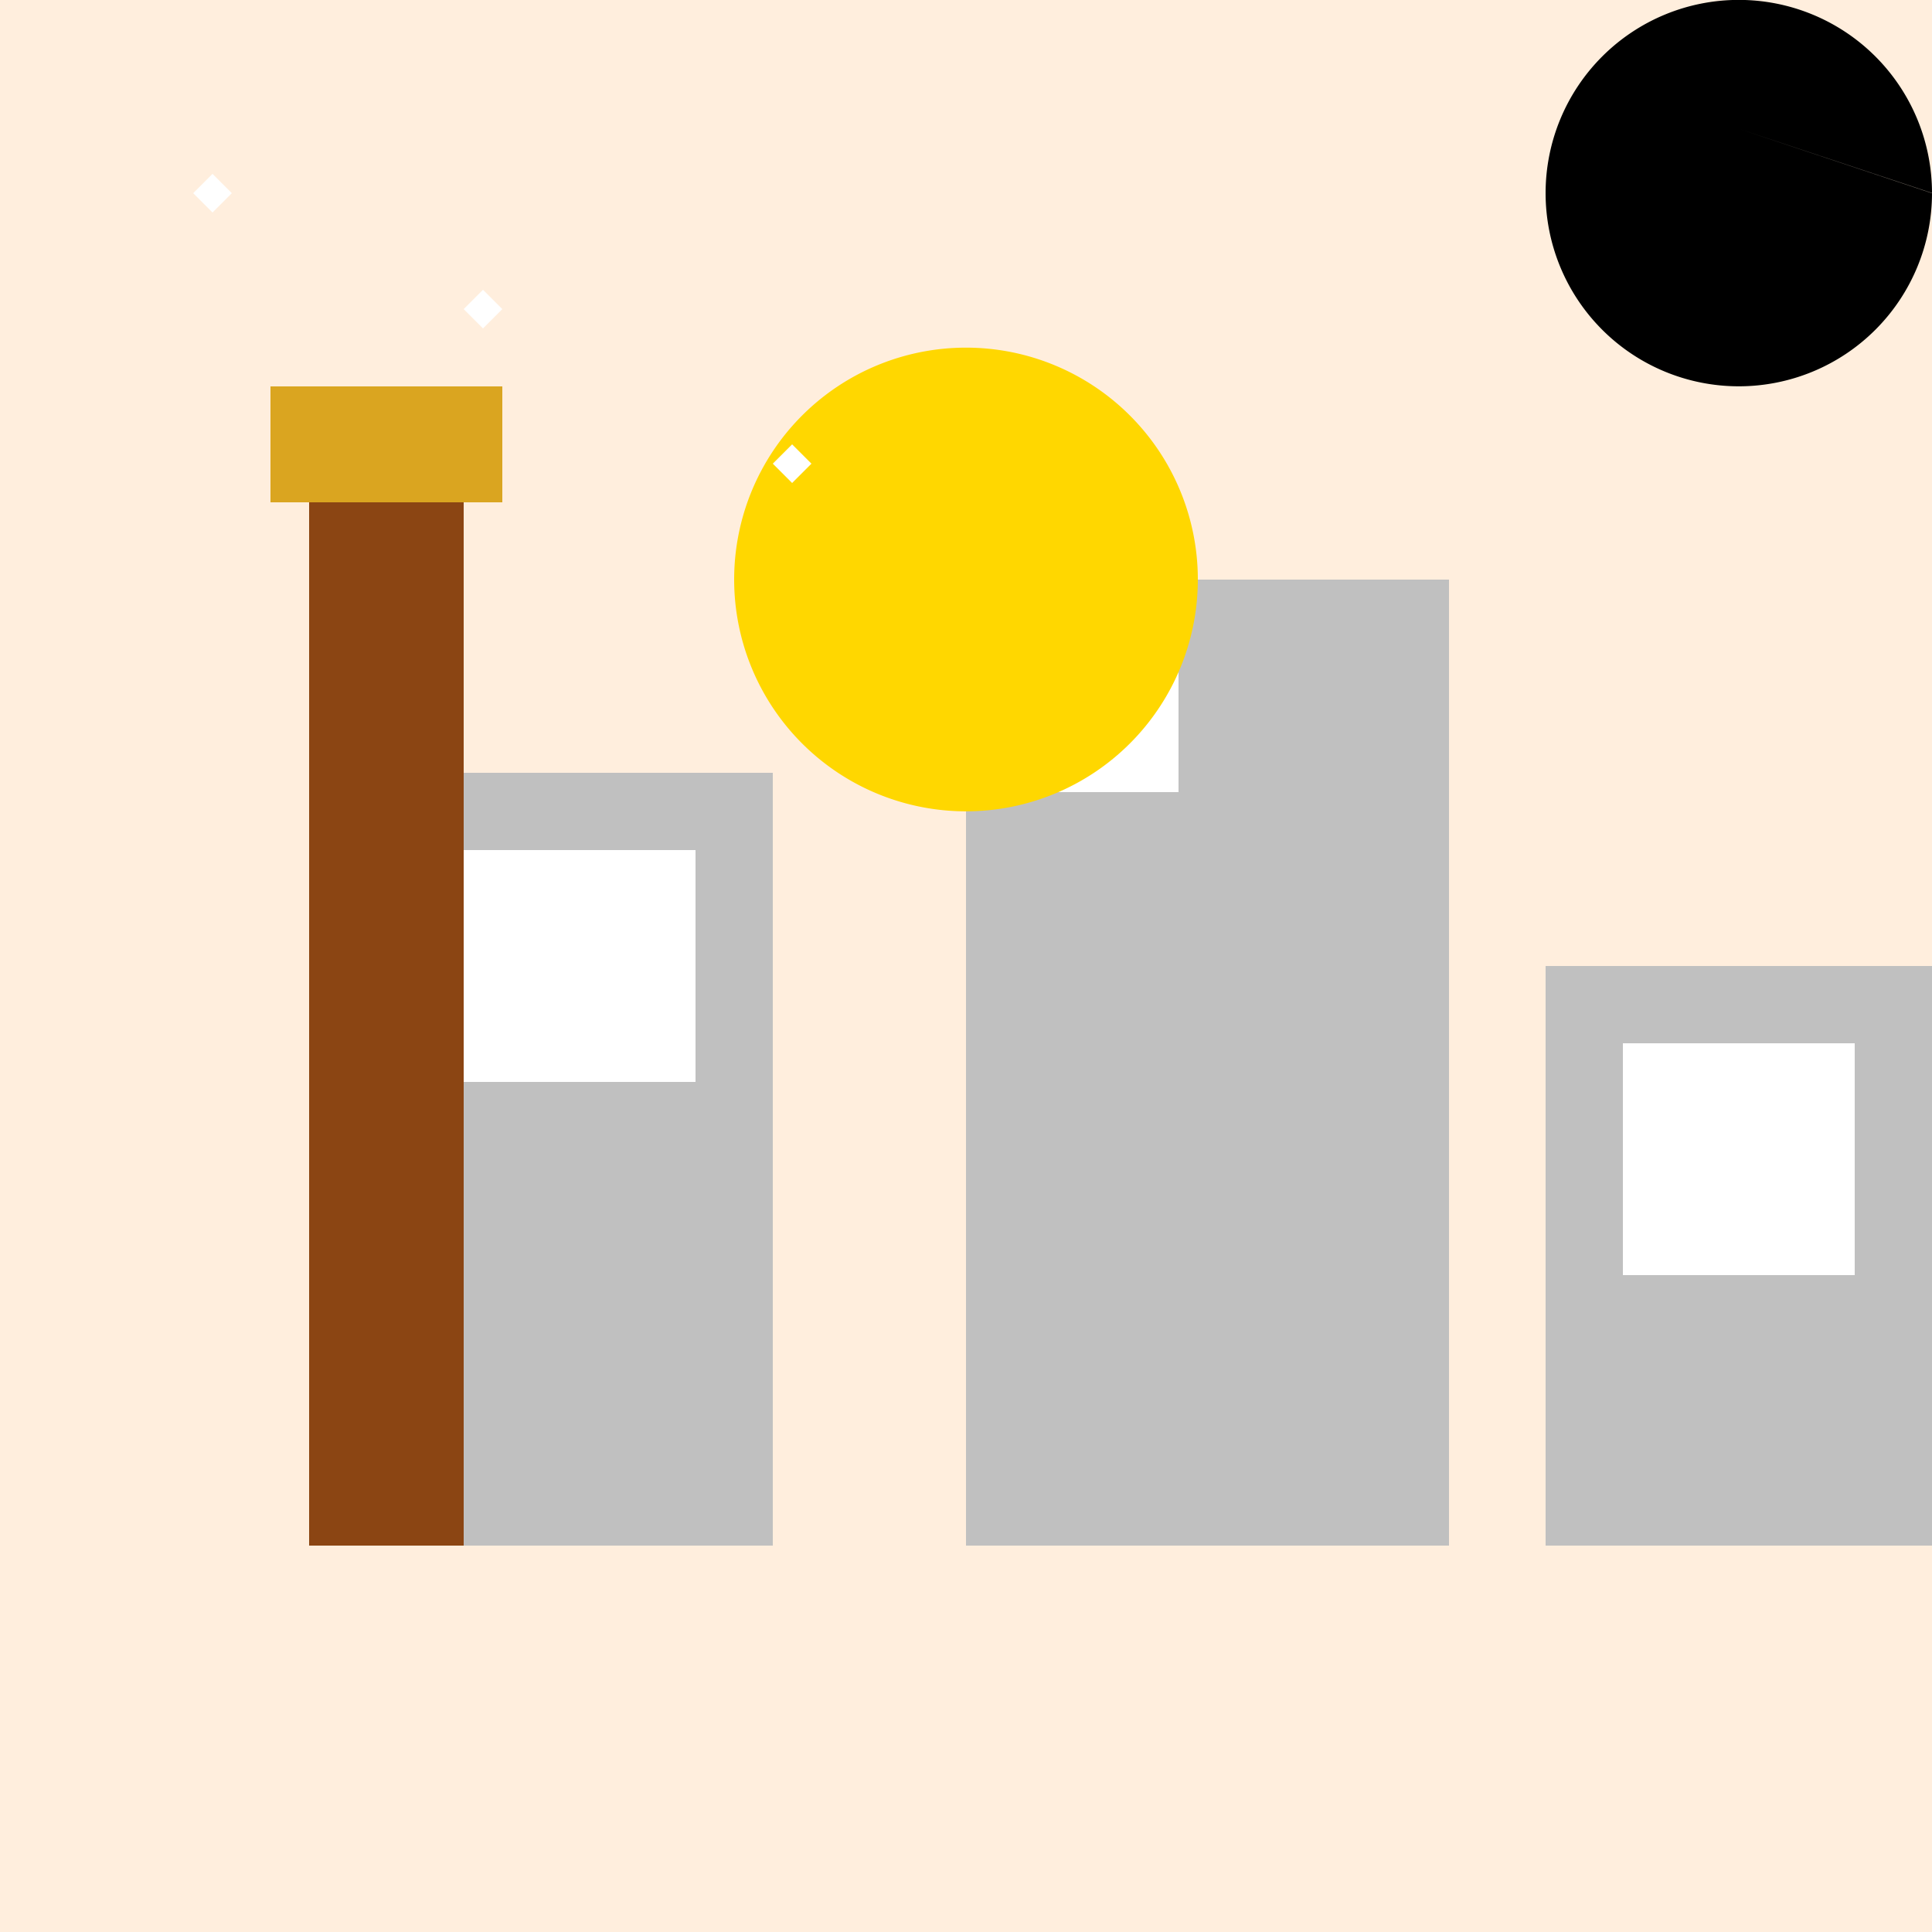 <!--

Generated by DrawGPT.
Free, open source, AI generated images in SVG, PNG, and HTML Canvas format.
https://drawgpt.ai

Created: 2023-09-27T00:01:39.771Z
Link: https://drawgpt.ai/prompt/73210/

-->
<svg xmlns="http://www.w3.org/2000/svg" xmlns:xlink="http://www.w3.org/1999/xlink" width="500" height="500"><defs/><g><rect fill="#FFEEDD" stroke="none" x="0" y="0" width="512" height="512"/><rect fill="#C0C0C0" stroke="none" x="100" y="200" width="100" height="200"/><rect fill="#C0C0C0" stroke="none" x="250" y="150" width="125" height="250"/><rect fill="#C0C0C0" stroke="none" x="400" y="250" width="100" height="150"/><rect fill="#FFFFFF" stroke="none" x="120" y="220" width="60" height="60"/><rect fill="#FFFFFF" stroke="none" x="270" y="170" width="35" height="35"/><rect fill="#FFFFFF" stroke="none" x="420" y="270" width="60" height="60"/><rect fill="#8B4513" stroke="none" x="80" y="100" width="40" height="300"/><rect fill="#DAA520" stroke="none" x="70" y="100" width="60" height="30"/><path fill="#FFD700" stroke="none" paint-order="stroke fill markers" d=" M 310 150 A 60 60 0 1 1 310 149.94"/><path fill="#000000" stroke="none" paint-order="stroke fill markers" d=" M 500 50 A 50 50 0 1 1 500 49.95 L 440 30 A 10 10 0 1 1 440 29.99"/><path fill="#FFFFFF" stroke="none" paint-order="stroke fill markers" d=" M 50 50 L 55 55 L 60 50 L 55 45 Z"/><path fill="#FFFFFF" stroke="none" paint-order="stroke fill markers" d=" M 120 80 L 125 85 L 130 80 L 125 75 Z"/><path fill="#FFFFFF" stroke="none" paint-order="stroke fill markers" d=" M 200 120 L 205 125 L 210 120 L 205 115 Z"/></g></svg>
